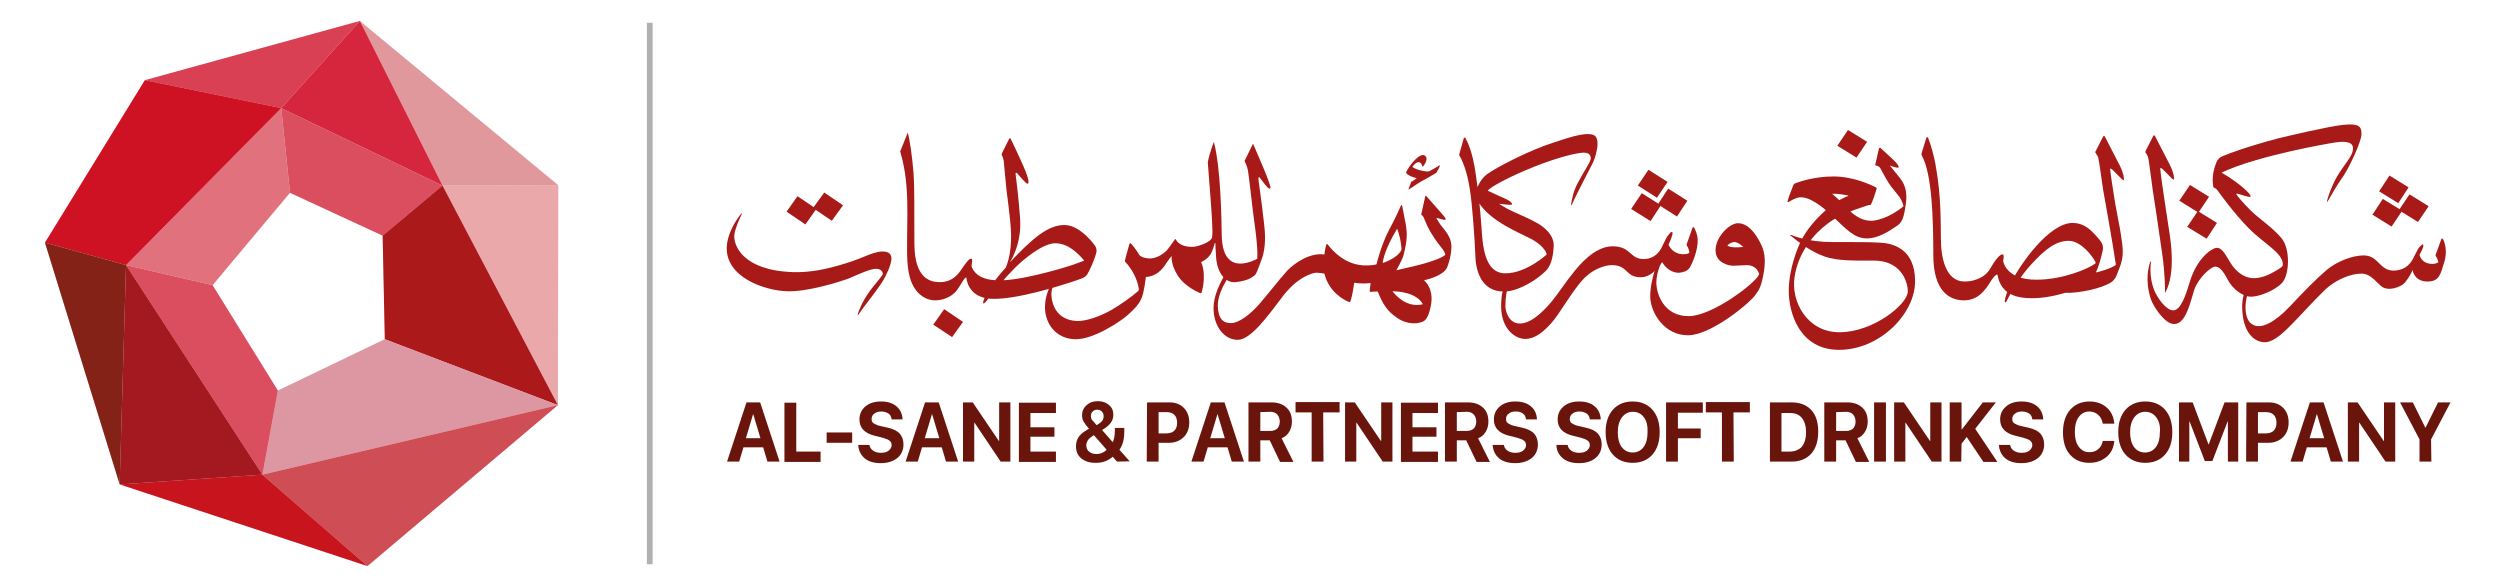 <?xml version="1.0" encoding="UTF-8"?> <!-- Generator: Adobe Illustrator 22.0.1, SVG Export Plug-In . SVG Version: 6.00 Build 0) --> <svg xmlns="http://www.w3.org/2000/svg" xmlns:xlink="http://www.w3.org/1999/xlink" version="1.1" id="Layer_1" x="0px" y="0px" viewBox="0 0 823.2 192.7" style="enable-background:new 0 0 823.2 192.7;" xml:space="preserve"> <style type="text/css"> .st0{fill:#B1B1B1;} .st1{fill:#6A150C;} .st2{fill:#A71A17;} .st3{fill:#EAB9B8;} .st4{fill:#DB2A42;} .st5{fill:#E04B5C;} .st6{fill:#E15C6B;} .st7{fill:#F6CDC9;} .st8{fill:#A61A17;} .st9{fill:#E4B8BF;} .st10{fill:#D35D5F;} .st11{fill:#CA1519;} .st12{fill:#9E1A1D;} .st13{fill:#EA8991;} .st14{fill:#D21221;} .st15{fill:#752511;} .st16{opacity:0.2;} .st17{fill:#BE152D;} .st18{fill:none;} </style> <rect x="213" y="7.5" class="st0" width="1.9" height="178.3"></rect> <g> <g> <path class="st1" d="M252.7,152l-1.4-4.7h-6.5l-1.4,4.7h-4l6.4-19.5h4.5l6.4,19.5H252.7z M248,136.3l-2.4,8h4.8L248,136.3 L248,136.3z"></path> <path class="st1" d="M270.2,148.7v3.4h-11.9v-19.5h3.9v16.1H270.2z"></path> <path class="st1" d="M280.6,145.8h-8.4v-3.4h8.4V145.8z"></path> <path class="st1" d="M282.6,146.5h3.7c0.1,0.8,0.5,1.4,1.2,1.9c0.7,0.5,1.6,0.7,2.6,0.7c1,0,1.9-0.2,2.5-0.7c0.6-0.5,1-1.1,1-1.8 c0-0.6-0.2-1.1-0.7-1.5s-1.3-0.7-2.4-1l-2.4-0.6c-3.4-0.8-5.1-2.6-5.1-5.4c0-1.8,0.7-3.2,2-4.3c1.3-1.1,3-1.6,5.1-1.6 c2.1,0,3.8,0.5,5.1,1.6c1.3,1.1,1.9,2.5,2,4.3h-3.6c-0.1-0.8-0.4-1.5-1-1.9s-1.4-0.7-2.4-0.7c-1,0-1.7,0.2-2.3,0.7 c-0.6,0.4-0.9,1-0.9,1.8c0,0.6,0.2,1.1,0.7,1.4s1.2,0.7,2.3,0.9l2.2,0.5c1.9,0.4,3.2,1.1,4,1.9c0.8,0.9,1.3,2.1,1.3,3.6 c0,1.9-0.7,3.4-2,4.5c-1.4,1.1-3.2,1.7-5.5,1.7c-2.2,0-4-0.5-5.3-1.6C283.4,149.8,282.7,148.3,282.6,146.5z"></path> <path class="st1" d="M311.5,152l-1.4-4.7h-6.5l-1.4,4.7h-4l6.4-19.5h4.5l6.4,19.5H311.5z M306.9,136.3l-2.4,8h4.8L306.9,136.3 L306.9,136.3z"></path> <path class="st1" d="M320.8,152h-3.7v-19.5h3.2l8.6,12.7h0.1v-12.7h3.7V152h-3.2l-8.6-12.8h-0.1L320.8,152L320.8,152z"></path> <path class="st1" d="M347.7,148.7v3.4h-12.2v-19.5h12.2v3.4h-8.4v4.7h7.9v3.1h-7.9v4.9H347.7z"></path> <path class="st1" d="M367.8,152l-1.4-1.6c-0.7,0.6-1.5,1.1-2.5,1.5c-1,0.4-2.1,0.5-3.2,0.5c-2,0-3.5-0.5-4.7-1.5 c-1.2-1-1.7-2.3-1.7-4c0-1.1,0.3-2.1,0.8-2.9c0.5-0.8,1.4-1.6,2.6-2.3c0,0,0.1-0.1,0.3-0.2c0.1-0.1,0.3-0.1,0.4-0.2 c0.1-0.1,0.2-0.1,0.2-0.1c-0.8-0.9-1.4-1.7-1.8-2.4s-0.5-1.4-0.5-2.1c0-1.3,0.5-2.4,1.5-3.3s2.2-1.3,3.7-1.3 c1.5,0,2.7,0.4,3.7,1.3c1,0.8,1.4,1.9,1.4,3.2c0,1-0.3,1.9-0.9,2.7c-0.6,0.8-1.6,1.6-2.8,2.3l3.5,4c0.4-0.8,0.7-2.1,0.7-3.7v-1 h3.1v1.3c0,2.4-0.5,4.4-1.6,5.9l3.4,3.8L367.8,152L367.8,152z M359.7,143.6c-0.7,0.5-1.2,0.9-1.5,1.4c-0.3,0.5-0.5,1-0.5,1.6 c0,0.9,0.3,1.6,0.9,2.1s1.4,0.8,2.4,0.8c0.7,0,1.3-0.1,1.9-0.4c0.6-0.2,1.1-0.6,1.5-1l-4.2-4.8 C360.1,143.4,359.9,143.5,359.7,143.6z M361.1,140c0.8-0.5,1.4-0.9,1.8-1.4c0.4-0.5,0.5-1,0.5-1.6c0-0.6-0.2-1.1-0.6-1.5 s-0.9-0.6-1.5-0.6c-0.6,0-1.1,0.2-1.5,0.6c-0.4,0.4-0.6,0.9-0.6,1.5c0,0.4,0.1,0.9,0.4,1.3C360,138.7,360.5,139.3,361.1,140z"></path> <path class="st1" d="M377.7,132.5h7.5c1.9,0,3.4,0.6,4.6,1.8c1.2,1.2,1.8,2.8,1.8,4.8c0,2-0.6,3.6-1.8,4.8 c-1.2,1.2-2.8,1.9-4.8,1.9h-3.5v6.2h-3.9L377.7,132.5L377.7,132.5z M381.5,135.8v6.9h2.6c1.1,0,2-0.3,2.6-0.9s0.9-1.5,0.9-2.6 s-0.3-2-0.9-2.6c-0.6-0.6-1.5-0.9-2.6-0.9H381.5z"></path> <path class="st1" d="M405.6,152l-1.4-4.7h-6.5l-1.4,4.7h-4l6.4-19.5h4.5l6.4,19.5H405.6z M400.9,136.3l-2.4,8h4.8L400.9,136.3 L400.9,136.3z"></path> <path class="st1" d="M415,144.9v7.1h-3.9v-19.5h7.6c2.1,0,3.7,0.6,4.9,1.7c1.2,1.1,1.8,2.6,1.8,4.6c0,1.3-0.3,2.4-0.9,3.4 c-0.6,1-1.4,1.7-2.5,2.1l3.9,7.8h-4.4l-3.4-7.1H415z M415,135.7v6.2h3.3c1,0,1.7-0.3,2.3-0.8c0.5-0.6,0.8-1.3,0.8-2.3 c0-0.9-0.3-1.7-0.8-2.3c-0.6-0.6-1.3-0.9-2.3-0.9L415,135.7L415,135.7z"></path> <path class="st1" d="M435.8,152h-3.9v-16.2h-5.3v-3.4h14.5v3.4h-5.4L435.8,152L435.8,152z"></path> <path class="st1" d="M446.6,152h-3.7v-19.5h3.2l8.6,12.7h0.1v-12.7h3.7V152h-3.2l-8.6-12.8h-0.1L446.6,152L446.6,152z"></path> <path class="st1" d="M473.5,148.7v3.4h-12.2v-19.5h12.2v3.4h-8.4v4.7h7.9v3.1h-7.9v4.9H473.5z"></path> <path class="st1" d="M479.7,144.9v7.1h-3.9v-19.5h7.6c2.1,0,3.7,0.6,4.9,1.7c1.2,1.1,1.8,2.6,1.8,4.6c0,1.3-0.3,2.4-0.9,3.4 c-0.6,1-1.4,1.7-2.5,2.1l3.9,7.8h-4.4l-3.4-7.1H479.7z M479.7,135.7v6.2h3.3c1,0,1.7-0.3,2.3-0.8c0.5-0.6,0.8-1.3,0.8-2.3 c0-0.9-0.3-1.7-0.8-2.3c-0.6-0.6-1.3-0.9-2.3-0.9L479.7,135.7L479.7,135.7z"></path> <path class="st1" d="M491.5,146.5h3.7c0.1,0.8,0.5,1.4,1.2,1.9c0.7,0.5,1.6,0.7,2.6,0.7c1,0,1.9-0.2,2.5-0.7c0.6-0.5,1-1.1,1-1.8 c0-0.6-0.2-1.1-0.7-1.5s-1.3-0.7-2.4-1l-2.4-0.6c-3.4-0.8-5.1-2.6-5.1-5.4c0-1.8,0.7-3.2,2-4.3c1.3-1.1,3-1.6,5.1-1.6 c2.1,0,3.8,0.5,5.1,1.6c1.3,1.1,1.9,2.5,2,4.3h-3.6c-0.1-0.8-0.4-1.5-1-1.9c-0.6-0.5-1.4-0.7-2.4-0.7c-1,0-1.7,0.2-2.3,0.7 c-0.6,0.4-0.9,1-0.9,1.8c0,0.6,0.2,1.1,0.7,1.4s1.2,0.7,2.3,0.9l2.2,0.5c1.9,0.4,3.2,1.1,4,1.9c0.8,0.9,1.3,2.1,1.3,3.6 c0,1.9-0.7,3.4-2,4.5c-1.4,1.1-3.2,1.7-5.5,1.7c-2.2,0-4-0.5-5.3-1.6C492.3,149.8,491.6,148.3,491.5,146.5z"></path> <path class="st1" d="M512.5,146.5h3.7c0.1,0.8,0.5,1.4,1.2,1.9c0.7,0.5,1.6,0.7,2.6,0.7c1,0,1.9-0.2,2.5-0.7c0.6-0.5,1-1.1,1-1.8 c0-0.6-0.2-1.1-0.7-1.5s-1.3-0.7-2.4-1l-2.4-0.6c-3.4-0.8-5.1-2.6-5.1-5.4c0-1.8,0.7-3.2,2-4.3c1.3-1.1,3-1.6,5.1-1.6 c2.1,0,3.8,0.5,5.1,1.6c1.3,1.1,1.9,2.5,2,4.3h-3.6c-0.1-0.8-0.4-1.5-1-1.9s-1.4-0.7-2.4-0.7c-1,0-1.7,0.2-2.3,0.7 c-0.6,0.4-0.9,1-0.9,1.8c0,0.6,0.2,1.1,0.7,1.4s1.2,0.7,2.3,0.9l2.2,0.5c1.9,0.4,3.2,1.1,4,1.9c0.8,0.9,1.3,2.1,1.3,3.6 c0,1.9-0.7,3.4-2,4.5s-3.2,1.7-5.5,1.7c-2.2,0-4-0.5-5.3-1.6S512.5,148.3,512.5,146.5z"></path> <path class="st1" d="M531.1,134.9c1.6-1.8,3.8-2.7,6.5-2.7s4.9,0.9,6.5,2.7s2.4,4.3,2.4,7.4c0,3.1-0.8,5.6-2.4,7.4 c-1.6,1.8-3.8,2.7-6.5,2.7c-2.7,0-4.9-0.9-6.5-2.7s-2.4-4.3-2.4-7.4C528.7,139.2,529.5,136.7,531.1,134.9z M541.3,137.4 c-0.9-1.2-2.1-1.8-3.6-1.8s-2.7,0.6-3.6,1.8c-0.9,1.2-1.4,2.8-1.4,4.9c0,2,0.4,3.7,1.3,4.9c0.9,1.2,2.1,1.8,3.6,1.8 c1.5,0,2.7-0.6,3.6-1.8c0.9-1.2,1.3-2.8,1.3-4.9C542.6,140.2,542.2,138.6,541.3,137.4z"></path> <path class="st1" d="M552.5,152h-3.9v-19.5h12.1v3.4h-8.2v5.2h7.5v3.2h-7.5L552.5,152L552.5,152z"></path> <path class="st1" d="M570.9,152H567v-16.2h-5.3v-3.4h14.5v3.4h-5.4L570.9,152L570.9,152z"></path> <path class="st1" d="M582.8,132.5h7.1c2.8,0,4.9,0.8,6.5,2.5s2.3,4.1,2.3,7.2s-0.8,5.5-2.3,7.2c-1.6,1.7-3.7,2.6-6.5,2.6h-7.1 V132.5z M586.6,135.9v12.8h2.7c1.7,0,3.1-0.6,4-1.6c0.9-1.1,1.4-2.7,1.4-4.8c0-2-0.5-3.6-1.4-4.7s-2.2-1.6-3.9-1.6H586.6z"></path> <path class="st1" d="M604.6,144.9v7.1h-3.9v-19.5h7.6c2.1,0,3.7,0.6,4.9,1.7s1.8,2.6,1.8,4.6c0,1.3-0.3,2.4-0.9,3.4 c-0.6,1-1.4,1.7-2.5,2.1l3.9,7.8h-4.4l-3.4-7.1H604.6z M604.6,135.7v6.2h3.3c1,0,1.7-0.3,2.3-0.8c0.5-0.6,0.8-1.3,0.8-2.3 c0-0.9-0.3-1.7-0.8-2.3c-0.6-0.6-1.3-0.9-2.3-0.9L604.6,135.7L604.6,135.7z"></path> <path class="st1" d="M621,152h-3.9v-19.5h3.9V152z"></path> <path class="st1" d="M627.4,152h-3.7v-19.5h3.2l8.6,12.7h0.1v-12.7h3.7V152h-3.2l-8.6-12.8h-0.1L627.4,152L627.4,152z"></path> <path class="st1" d="M645.8,152H642v-19.5h3.9v8.9h0.1l6.9-8.9h4.3l-6.8,8.7l7.3,10.9h-4.6l-5.5-8.2l-1.7,2.2L645.8,152L645.8,152 z"></path> <path class="st1" d="M658.2,146.5h3.7c0.1,0.8,0.5,1.4,1.2,1.9c0.7,0.5,1.6,0.7,2.6,0.7c1,0,1.9-0.2,2.5-0.7c0.6-0.5,1-1.1,1-1.8 c0-0.6-0.2-1.1-0.7-1.5s-1.3-0.7-2.4-1l-2.4-0.6c-3.4-0.8-5.1-2.6-5.1-5.4c0-1.8,0.7-3.2,2-4.3s3-1.6,5.1-1.6 c2.1,0,3.8,0.5,5.1,1.6c1.3,1.1,1.9,2.5,2,4.3h-3.6c-0.1-0.8-0.4-1.5-1-1.9s-1.4-0.7-2.4-0.7c-1,0-1.7,0.2-2.3,0.7 c-0.6,0.4-0.9,1-0.9,1.8c0,0.6,0.2,1.1,0.7,1.4s1.2,0.7,2.3,0.9l2.2,0.5c1.9,0.4,3.2,1.1,4,1.9c0.8,0.9,1.3,2.1,1.3,3.6 c0,1.9-0.7,3.4-2,4.5c-1.4,1.1-3.2,1.7-5.5,1.7c-2.2,0-4-0.5-5.3-1.6S658.3,148.3,658.2,146.5z"></path> <path class="st1" d="M688,152.4c-2.7,0-4.8-0.9-6.4-2.7c-1.6-1.8-2.3-4.3-2.3-7.4c0-3.1,0.8-5.6,2.4-7.4c1.6-1.8,3.7-2.7,6.4-2.7 c1.5,0,2.8,0.3,4,0.9s2.2,1.5,2.9,2.6c0.7,1.1,1.1,2.4,1.2,3.8h-3.8c-0.2-1.2-0.7-2.2-1.5-2.9s-1.8-1.1-2.9-1.1 c-1.5,0-2.6,0.6-3.5,1.8c-0.9,1.2-1.3,2.8-1.3,4.9c0,2.1,0.4,3.7,1.3,4.9s2,1.8,3.5,1.8c1.1,0,2.1-0.3,2.9-1s1.3-1.6,1.5-2.7h3.8 c-0.2,2.2-1,3.9-2.5,5.2C692.1,151.7,690.3,152.4,688,152.4z"></path> <path class="st1" d="M699.9,134.9c1.6-1.8,3.8-2.7,6.5-2.7s4.9,0.9,6.5,2.7s2.4,4.3,2.4,7.4c0,3.1-0.8,5.6-2.4,7.4 c-1.6,1.8-3.8,2.7-6.5,2.7c-2.7,0-4.9-0.9-6.5-2.7s-2.4-4.3-2.4-7.4C697.5,139.2,698.3,136.7,699.9,134.9z M710,137.4 c-0.9-1.2-2.1-1.8-3.6-1.8s-2.7,0.6-3.6,1.8c-0.9,1.2-1.4,2.8-1.4,4.9c0,2,0.4,3.7,1.3,4.9c0.9,1.2,2.1,1.8,3.6,1.8 c1.5,0,2.7-0.6,3.6-1.8c0.9-1.2,1.3-2.8,1.3-4.9C711.4,140.2,710.9,138.6,710,137.4z"></path> <path class="st1" d="M737,152h-3.4v-13.2h-0.1l-5,13H726l-5-13h-0.1V152h-3.4v-19.5h4.5l5.2,13.8h0.1l5.2-13.8h4.5L737,152 L737,152z"></path> <path class="st1" d="M739.7,132.5h7.5c1.9,0,3.4,0.6,4.6,1.8s1.8,2.8,1.8,4.8c0,2-0.6,3.6-1.8,4.8c-1.2,1.2-2.8,1.9-4.8,1.9h-3.5 v6.2h-3.9L739.7,132.5L739.7,132.5z M743.5,135.8v6.9h2.6c1.1,0,2-0.3,2.6-0.9c0.6-0.6,0.9-1.5,0.9-2.6s-0.3-2-0.9-2.6 c-0.6-0.6-1.5-0.9-2.6-0.9H743.5z"></path> <path class="st1" d="M767.5,152l-1.4-4.7h-6.5l-1.4,4.7h-4l6.4-19.5h4.5l6.4,19.5H767.5z M762.9,136.3l-2.4,8h4.8L762.9,136.3 L762.9,136.3z"></path> <path class="st1" d="M776.8,152h-3.7v-19.5h3.2l8.6,12.7h0.1v-12.7h3.7V152h-3.2l-8.6-12.8h-0.1L776.8,152L776.8,152z"></path> <path class="st1" d="M800.6,152h-3.9v-7.3l-6.4-12.2h4.2l4.1,8.3h0.1l4.1-8.3h4.1l-6.4,12.2L800.6,152L800.6,152z"></path> </g> <path class="st2" d="M740.8,92c-1.5,2.8-2.5,6.1-2.5,8.7c0,9.1,4.2,12,7.5,12c3.3,0,7.3-4.4,9.3-6.4s6.3-6.8,10.2-10.6 s8.9-5.6,12.3-5.6c3.4,0,5.5,3.8,7.2,4.6c2.4,1.1,5.4-0.3,6.5-1.1c1.1-0.9,2.4-3.1,2.7-3.8s0.5-0.9,0.5-0.9 c-0.1,0.6,0.8,3.8,4.8,3.8c4,0,4.3-2.5,5.5-6.2c1.2-3.8,0.2-6.7-0.4-7.8c-0.1-0.2-0.4-0.2-0.5,0l-1.9,5.2c0,0.1,0,0.2,0,0.3 c0.8,1.2,0.9,2.2,0.9,2.2s-0.9,0.5-1.9,0.5c-3.8,0-4.3-3-4.3-3c1.6-2.8,1.3-3.3,1.1-3.4c-0.2-0.1-0.3,0.1-1,0.7 c-0.7,0.7-1,1.7-2.3,4.1c-1.3,2.4-3.4,3.8-6.4,3.8c-4.6,0-4.9-5-9.8-5c-3.4,0-8.7,1.8-12.3,4.9c-3.6,3.1-6.9,6.5-12,11.9 s-8.5,6.5-10.2,6.5c-1.8,0-4.4-1-4.4-6.3c0-3.2,1.4-6.5,2.5-8.7L740.8,92z"></path> <path class="st2" d="M731.6,56.9c-0.1,0-0.1-0.1,0-0.1c11.8-5.6,35.9-9.7,37.4-9.9c1.5-0.2,5.8-0.8,5.8,1.9s-2.8,5.1-5.3,9.4 c-1.8,3.2-2.9,6.5-3.3,8.1c0,0.1,0.2,0.2,0.2,0.1c0.9-1.5,2.8-5,5.4-8.7c1.9-2.9,5.8-11.1,5.8-13.6s-0.9-3.5-5.9-3 s-18.4,3.7-21.7,4.5c-3.1,0.8-11.7,3.2-18.1,5.8c-1,0.4-1.7,1.1-2.1,2.1c-0.7,1.7-1.6,4.7-1,8c0,0.1,0.1,0.3,0.2,0.3 c0.3,0.1,0.9,0.4,1.2,0.9c0.5,0.7,5.2,7.3,10.2,12.4c5,5.1,11.3,8.1,11.3,12c0,0.7-0.5,1-2.7,2.3s-4.7,2.2-6.8,2.2 c-2.1,0-5.2-0.9-7.9-5.3c-1.9-3.3-2.9-4.7-4.3-4.7c-1.4,0-6.5,3-9,11.4c-1.2,4-2.9,9.2-5.4,9.2c-2.4,0-5.4-4.3-6.4-7 c-0.9-2.4-1.4-5.9-0.9-9c0-0.1-0.2-0.2-0.2-0.1c-0.7,1.8-1.8,6.3,0.1,12.3c0.7,2.2,4.5,8.3,7.7,8.3c4,0,5.4-7.6,6.6-11.2 c1.3-3.9,5.5-7.7,6.9-7.7c1.2,0,2.4,0.9,4.1,4.2c1.7,3.3,5.1,5.7,7.7,5.7s7.7-1.9,10.2-4.5s2.8-11,0-14.6 c-2.8-3.5-7.8-6.8-10.2-9.2c-2.4-2.4-5-5.3-4.8-5.6c0.2-0.3,3.9,1.3,4.6,1C741.8,64.4,737.5,60.3,731.6,56.9"></path> <polygon class="st2" points="796.2,73.1 789.9,69.2 793.4,64 799.7,67.9 "></polygon> <polygon class="st2" points="789.7,66.9 783.4,63 786.8,57.8 793.1,61.7 "></polygon> <polygon class="st2" points="787.5,74.6 781.2,70.7 784.6,65.5 791,69.4 "></polygon> <path class="st2" d="M706.5,49.7l2.5-4.9c0.1-0.3,0.5-0.3,0.6,0c1,1.9,4,7.7,5,9.7c1.2,2.5,1.4,4.2,1.2,4.6c-0.3,0.5-3.8-4-4.4-3.8 c-0.3,0.1,1,8.1,1.2,9.7c0.2,1.7,1.6,10.4,1.8,11.9c0.2,1.5,2.2,13-1.4,19.4c0,0.1-0.1,0-0.1,0c0-1.2,0-6.2-0.9-12.5 c-1-7.2-2.9-19.8-3.2-21.6s-1.2-9.7-1.5-10.5c-0.2-0.6-0.7-1.3-0.9-1.6C706.5,50,706.5,49.9,706.5,49.7"></path> <path class="st2" d="M690.2,89.5c0,0.1,0,0.2,0.1,0.2c4.4-1.1,5.9-2.1,6.3-2.4c0.1-0.1,0.1-0.2,0.1-0.2c-1-7-3.9-22.9-4.2-24.7 c-0.3-1.8-1.3-9.6-1.6-10.5c-0.2-0.6-0.7-1.3-0.9-1.6c-0.1-0.1-0.1-0.3,0-0.4l2.5-4.9c0.1-0.3,0.5-0.3,0.6,0c1,1.9,4,7.7,5,9.7 c1.2,2.5,1.4,4.2,1.2,4.6c-0.3,0.5-3.8-4-4.4-3.8c-0.3,0.1,1.1,8,1.3,9.7c0.2,1.7,1.9,10,2.1,11.6c0.5,3.6,1.2,6.5,0.1,10 c-0.2,0.8-1,2.6-1.5,4c-0.4,1-1.2,1.9-2.1,2.4c-1.3,0.7-3.5,1.6-6.6,2.3c-5.6,1.2-8.1,0.9-8.1,0.9s-5.6,1.8-10.8,1.8 s-10.4-1.1-11.6-7.8c0,0-0.7-0.2-2.3,2.4c-1.6,2.6-4,6.1-8.7,6.1S636.6,96,636.6,84c0-11.8-0.4-26.8-3.8-32.8 c-0.1-0.2-0.1-0.4-0.1-0.6l1.6-5.2c0.1-0.3,0.5-0.3,0.6,0c0.7,1.7,2,5.9,2.6,9.8c1.7,10,1.5,17.3,1.6,23.4c0,6.1,1.5,14.1,7.8,14.1 c3.3,0,6.8-1.4,8.4-4.2s3.3-5,4.2-4.7c0.4,0.1,0.3,0.8,0.1,2.1c0,0,0.7,6.2,10.9,6.2c8.9,0,17.3-3.7,19.4-5.3 c0.2-0.1,0.2-0.3,0.1-0.5c-0.8-1.7-4.7-7-8.8-7c-4.2,0-7.7,2.7-12.2,7.6c-4,4.3-6.7,9.1-8.4,12.5c-0.1,0.3-0.5,0.1-0.5-0.2 c0.2-1.3,0.8-3.5,2.4-6.7c2.8-5.5,12.2-19.1,20-19.1c3.5,0,5.7,2.1,7.3,3.8c0.8,0.8,1.5,1.7,2,2.4c0.6,0.8,0.8,1.8,0.6,2.8 C692,84.3,691.2,87.5,690.2,89.5"></path> <polygon class="st2" points="723.9,70 717.6,66.1 721.1,60.9 727.4,64.8 "></polygon> <polygon class="st2" points="726.6,78.6 720.2,74.7 723.7,69.5 730,73.4 "></polygon> <path class="st2" d="M580,80.7c-3.3-6.9-6.5-7.2-7.8-7.2c-2.6,0-7.3,4.4-7.3,8.9c0,4.3,4.5,5.1,5.8,5.1c1.4,0,3.8-0.2,4.6-0.2 c2.7,0,3.7,2.1,3.9,2.7c0,0.1,0.1,0.3,0,0.4c-0.9,2.6-15.3,13.7-23.2,13.7c-8.2,0-10.6-7.4-10.6-11.1c0-3.7,2.2-7.9,2.2-7.9 l-1.2-0.2c0,0-3.2,7.1-3,13.1c0.2,4.9,4.5,12.4,12.4,12.4c7.8,0,20.9-11.1,22.3-13.4c0.5-0.9,1.6-1.5,2.5-6.3 C581.4,86.6,581.3,83.5,580,80.7 M569,81c-0.2-0.1-0.2-0.3,0-0.4c0.4-0.3,1.2-0.9,2.1-0.9c1.3,0,2.9,1.6,2.9,1.6S570.6,81.8,569,81 "></path> <path class="st2" d="M555.4,80.4l1.9-5.4c0.1-0.2,0.4-0.3,0.5-0.1c0.4,0.7,1.1,2.1,1.2,3.8c0.2,3.8-1.9,8.3-2.6,9.4 c-0.7,1.2-2.3,1.6-3.4,1.7c-1.1,0.1-3.8-0.3-5.7-3.5c0,0-2.9,5-7,5c-5.2,0-4.1-4-9.6-4c-1.6,0-6.3,0.8-10.3,5.7 c-4,4.9-6.8,10.2-9.5,13.3c-2.7,3-5.4,5.3-8.7,5.3c-3.3,0-7.9-3.3-7.9-10.7c0-1.8,0-5.7,2.2-8.9l0.9,0.5c0,0-1.7,2.4-1.7,8.3 c0,1.5,0.9,5.3,4.2,5.7c3.6,0.4,7.7-3.2,11.1-7.3c1.9-2.3,4.9-6.8,6.8-9.1c1.9-2.4,7.1-9,13.2-9s5.6,4.2,10.2,4.2 c3.6,0,5.3-2.4,6.1-4.1c0.8-1.6,1.4-3.1,2.1-3.9c0.7-0.8,0.9-1,1.2-0.9c0.3,0.1,0.2,1.2-1.1,4c-0.1,0.1-0.1,0.3,0,0.4 c0.4,0.7,1.7,2.8,4.4,2.9c2.2,0.1,2.4-0.6,2.4-0.6s-0.2-1.4-1-2.5C555.4,80.6,555.4,80.5,555.4,80.4"></path> <polygon class="st2" points="552.2,71.3 545.9,67.3 549.3,62.1 555.6,66.1 "></polygon> <polygon class="st2" points="545.6,65.1 539.3,61.1 542.8,55.9 549.1,59.9 "></polygon> <polygon class="st2" points="543.5,72.8 537.1,68.8 540.6,63.6 546.9,67.6 "></polygon> <polygon class="st2" points="611.3,51.9 605,48 608.5,42.8 614.8,46.7 "></polygon> <path class="st2" d="M517.5,67.5c0,0.1-0.2,0.1-0.2,0c0.2-1.3,0.6-4.2,2.2-7.2c2.1-4,4.3-7,4.3-8.2c0-1.2-0.8-2-2.9-1.8 c-2.1,0.2-7,1.2-15.5,4.5c-8.5,3.4-14.9,6.9-15.5,8c0,0,4.5,2.1,5.9,2.7c1.4,0.6,2.2,1.4,2.1,1.8c-0.1,0.4-3.8-0.2-4.3-0.2 c0,0,0,0,0,0c0.3,0.2,2.6,1.7,4.7,2.6c2.9,1.3,6.1,2.7,8.3,4c2.1,1.3,5.2,3.8,5,7.4c-0.2,4-1.1,6.8-2.8,8.3 c-3.3,3.2-9.2,6.6-13.6,6.6c-7.7,0-9.3-7.3-9.4-11.9c-0.2-5.3-1-16.9-1.8-21.7c-0.7-4.7-1.9-8.5-3.4-11.1c-0.1-0.2-0.1-0.4-0.1-0.5 l1.5-5.3c0.1-0.2,0.4-0.3,0.5-0.1c0.7,1.2,2.4,4.6,3.4,11.7c0.7,4.7,1.5,11.2,1.9,17.4c0.4,6.2,0.9,15.5,7.9,15.5 c6.9,0,13.6-6.2,13.6-6.2s-0.3-2.4-4.7-4.9c-4.5-2.4-13.8-5.9-17.8-12.4l-0.5-4.2c0,0,0.8-3,3.3-4.9c3.3-2.4,14.2-8,21.8-10.4 c4.4-1.4,10.2-3.6,13.2-2.6c3,1,0.5,8.3-0.3,9.6C524.1,54.5,519.4,63.3,517.5,67.5"></path> <path class="st2" d="M477.8,79.9c-0.4-2.3-2.3-4.5-3.1-5.4c-0.7-0.9-1.5-2.3-1.7-2.6c0,0,0-0.1,0-0.1c0.5-0.1,2.8,0.9,3,0.5 c0.2-0.4-0.6-1.2-1.2-1.9c-0.5-0.6-4-4.5-5.1-5.8c-0.1-0.2-0.4-0.1-0.4,0.1l-1.3,5.8c0,0.1,0,0.3,0.1,0.3c0.2,0.1,0.4,0.3,0.6,0.6 c0.2,0.3,1,2.6,1.9,4.2c0.9,1.6,2.3,3.8,3.7,5.5c1.1,1.3,1.5,2.2,1.6,2.6c0,0.1,0,0.2-0.1,0.3c-1.5,1.3-6.7,2.8-9.2,3.4 c-2.6,0.6-6.8,1.6-6.8,1.6s2-3.5,2.4-5.1c1.2-4.9,1.2-6.9,0.7-10c-0.3-1.7-0.9-4.8-1.2-6.2c0-0.2-0.3-0.2-0.4,0 c-0.5,1.2-1.8,4.1-3.8,7.8c-2.4,4.5-4,10.4-4.2,11.4c0,0.1-0.1,0.2-0.2,0.2c-0.9,0.2-1.8,0.3-2.8,0.3c-7.3,0.3-11.8-5.2-13.1-6.9 c-0.1-0.2-0.4-0.1-0.5,0.1c-0.4,1.4-0.6,3.2-0.6,3.2c-4.6-0.7-9.8,2.7-12.4,5.5c-2.6,2.9-6.3,7.7-9.1,10.9s-6.6,6.2-9.3,6.2 c-2.7,0-4.2-1.6-4.3-5.7c-0.1-5.4,5.3-12,5.3-12l-1.6-0.3c-4.9,7.1-5.1,11.5-5.1,13.1c0,6,3.6,10.4,7.9,10.4 c4.4,0,9.9-7.8,14.8-14.2c4.8-6.4,9.7-7.8,11-7.9c1.3,0,2.8,0.3,2.8,0.3c1.5,6.1,6.5,8.7,8,9.3c0.2,0.1,0.5,0,0.6-0.2 c0.7-2.2,1.1-5.4,1.2-6c0-0.1,0.1-0.1,0.1-0.1c2,0.4,4.6,0.2,5.2,0.1c0.1,0,0.1,0.1,0.1,0.1l-0.3,2.5c0,0.2,0.1,0.3,0.3,0.3 c1.1-0.1,2-0.1,2.3-0.1c0.1,0,0.1,0,0.1,0.1c1.6,4,3.1,6.4,6.4,8.6c3.3,2.3,6.6,1.8,7.5,1.5c0.9-0.3,2.6-0.2,3.6-5.8 c1-5.6-2.3-8.1-2.3-8.1c5.6-1.3,7.1-3.3,7.5-4C476.7,87.8,478.4,82.9,477.8,79.9 M455.3,86.6C455.2,86.6,455.2,86.6,455.3,86.6 c0-0.3,0.4-4.1,4.7-11.2c0,0,0.1,0,0.1,0c1.3,3.5,1.4,6.8,1.4,6.8C460.8,83.9,458.3,85.6,455.3,86.6 M468.5,100.2 c-5.9,1.4-9.7-4-10-4.3c0,0,0,0,0,0C466.5,96.1,468.3,99.7,468.5,100.2C468.5,100.2,468.5,100.2,468.5,100.2"></path> <g> <path class="st2" d="M392.5,81.3c1.7,0,6.1-1.4,6.6-3.1c0.4-1.6-0.2-9-0.6-14.3c-0.4-5.3-0.8-10.5-0.8-10.5c0.6-3.1,2-6.7,2-6.7 c2.3,8.8,2.5,25.3,2.6,31c0.2,7.7,3.5,9,5.9,9.1c2.8,0.1,5.8-1.6,5.8-1.6c0.3-4.2-1.1-12.7-1.5-16.1c-0.4-3.4-1.3-11.5-1.6-13.1 c-0.3-1.5-1.1-3-1.1-3l2.8-5.7c0,0,4.1,9.4,4.9,11.7s1,2.9,0.7,3.1c-0.7,0.5-3.4-4-3.7-3.8s0,1.8,0.3,3.9 c0.3,2.1,1.1,8.3,1.4,11.1c0.3,2.7,0.9,7.7-0.8,12.2c-0.9,2.3-1.6,4.7-2.3,5.2c-1.4,1.1-2.9,1.8-6.2,2.2s-6.3-3-6.5-8.8 c-0.1-1.6-0.2-3.1-0.2-4c0-0.1-0.2-0.2-0.2,0c-0.3,1-0.8,2.8-1.5,3.8c-1.1,1.6-3,2.4-3,2.4s1.9,3.5,0.2,9.9 c-0.1,0.3-0.3,0.4-0.6,0.3c-1.3-0.6-5.1-2.4-7.2-5.6c-2.5-3.9-2.1-6.6-2.1-6.6s-1,1.2-1.6,2.1c-0.6,0.9-2.5,4.5-6.8,4.8 c0,0-0.1,0-0.1,0.1c-0.1,0.6-0.5,4.8-1.5,7.1c-1,2.3-3.3,4.3-4.9,5.7s-10.7,7.8-17,7.6c-6.3-0.2-10-5.3-9.8-11 c0.2-6.2,4.5-10.8,4.5-10.8s-2.3,4-2.4,6.8c0,3.3,1.6,8.7,8.4,9c2.4,0.1,7.7-1.1,13.6-5c4.4-2.9,6-4.4,6.6-4.9 c0.2-0.2,0.2-0.4,0.2-0.7c-0.2-1.2-1-5.2-4.5-8.9c-0.1-0.1-0.1-0.2-0.1-0.3c0.1-0.4,0.4-1.8,1.5-5.6c0.1-0.2,0.3-0.3,0.5-0.1 c0.6,0.6,1.7,2,2.8,3.8c0,0,0.7,1,3.3,1.1c2.6,0.1,5.1-1.9,6-3c0.8-1,1.7-2.4,2.4-3.3c0.1-0.1,0.2-0.1,0.3,0 C387.4,79.5,388.8,81.3,392.5,81.3"></path> <path class="st2" d="M325.7,95.1c1.8-3,5.5-7,5.5-7c2.4-5.9,1.7-12.6,1.4-15.7c-0.3-3.1-0.8-6.8-1.2-10c-0.3-3.2-0.8-8.5-0.9-9.5 c-0.1-0.6-0.4-1.4-0.6-1.8c-0.1-0.2-0.1-0.4,0-0.6l2.4-4.8c0.1-0.2,0.4-0.2,0.5,0c0.8,1.6,3.1,6.5,4.1,8.8c1.2,2.7,2.3,5.7,1.5,6 c-0.4,0.2-2.5-2.3-3.5-3.5c-0.2-0.2-0.5-0.1-0.5,0.2c0.3,2.2,1,8,1.5,14.8c0.6,8.6-3.4,14.4-3.4,14.4c7.5-7.9,12.7-12.5,18.3-12.3 c4.3,0.2,8.1,4.6,9.7,6.7c0.5,0.7,0.7,1.6,0.5,2.4c-0.9,3.2-2.2,5.7-2.9,7c-0.4,0.7-1,1.1-1.7,1.4c-1,0.4-2.7,1-4.3,1.5 c-2.5,0.8-17.3,5.6-25.5,5.3c-8.2-0.3-8.4-7.1-8.4-7.1c-1,0.5-1.1,1.4-3,4.1c-1.9,2.7-5.4,3.6-7.6,3.5c-2.3-0.1-5.4-1.4-7.3-5.6 c-1.9-4.2-1.6-10-1.6-15.2s0.3-9.7-0.2-16.6s-2.1-11.6-2.1-11.6l2.5-6.2c0.5,1.3,1.5,7.8,1.9,13.2c0.4,5.4,0.2,12.5,0.3,23.6 c0.1,11.1,5.1,12.3,8,12.4c2.9,0.1,5.3-1,7.2-3.8s2.9-4.1,3.6-3.9c0.4,0.1,0.2,1.2,0.1,1.8c-0.1,0.4-0.1,0.8,0.1,1.2 c2.5,5.3,10.7,4.8,21.3,2.3c11-2.6,15.6-4.7,15.6-4.7c-2.2-2.6-5.3-5.6-9.4-5.7c-4.1-0.1-10.5,5.2-13.4,8.1 c-2.9,2.9-6.3,6.9-8,9.1c-1.2,1.6-2,2.8-2.4,2.6C323.3,99.5,325.3,95.7,325.7,95.1"></path> <polygon class="st2" points="273.9,72.7 267.7,68.5 271.4,63.4 277.6,67.6 "></polygon> <polygon class="st2" points="313.5,111 307.3,106.9 310.9,101.8 317.1,106 "></polygon> <polygon class="st2" points="265.2,73.9 259,69.7 262.6,64.6 268.8,68.8 "></polygon> <path class="st2" d="M282.6,103.7c-0.1,0.1-0.2,0-0.2-0.1c0.4-1.4,1.5-4.3,4.1-7.9c1.7-2.3,4.2-5,4.2-5.5c0-0.5-0.4-1.6-2.1-1.7 c-1.8-0.1-6.1,1.9-8.9,3.1c-2.8,1.1-13.9,4.6-20.6,4.3c-7-0.2-20.1-4.4-19.8-14.5c0.1-3.3,2-7.7,4.8-11.1c0.1-0.1,0.2,0,0.2,0.1 c-0.7,1.4-2.3,4.9-2.5,7c-0.3,3.1,2.4,11.6,19.2,12.2c5.2,0.2,10.8-0.8,17.2-2.8c6.5-1.9,10-4.5,13.4-3.9c3.4,0.6,1.6,4.7,0,8 C290.2,94,284.4,100.9,282.6,103.7"></path> </g> <path class="st2" d="M617.5,54.2l1.2-5.3c0-0.2,0.3-0.3,0.5-0.2l4.2,3.9c1,0.9,1.9,2,1.8,2.5c-0.1,0.5-2.9-0.6-2.9-0.6 s1.4,1.8,2.4,3c1.2,1.5,3.6,3.8,2.9,9.2c-0.7,5.4-1.3,6.6-3.3,7.9s-5.7,3.9-9.5,3.9c-4.3,0-6.7-2.9-12-7.9c-2.8-2.6-7.1-6-10.3-5.6 c-1.2,0.1-2.7,1-3.5,1.5c-0.2,0.1-0.5-0.1-0.4-0.3c0.2-0.8,0.8-2.4,1.9-5.2c0.1-0.3,0.4-0.6,0.8-0.7c1.6-0.6,6.4-2.2,12.5-2.2 c6.4,0,12.4,2.8,13.9,3.6c0.2,0.1,0.3,0.3,0.2,0.6c-0.3,1-1.1,3.5-1.8,5c-0.1,0.1-0.2,0.2-0.3,0.2c-0.2,0-0.4,0-0.7,0.1 c-2.4,0.8-6.3,2-9.2,3.5c-3,1.5-5.5,3.5-7.4,5.4c-1.8,1.8-6.5,7.1-7.6,14.8c-1.2,7.8,4,18.1,14.8,18.1c11.2,0,22.5-9.3,22.5-13.4 c0-3.5-2.4-10.3-11.4-10.2c-9,0.1-13.5-0.1-17.7-2c-3.9-1.8-6.9-4.1-9.6-6.3c-0.1-0.1,0-0.2,0.1-0.2c1.7,0.7,6.6,2.4,13.5,2.4 c8.7,0,12.1,0,16,0.2c3.9,0.2,11.5,1.8,11.5,12.7s-11.8,22.6-25,22.6c-13.2,0-16.6-12.4-16.6-19.4c0-7,2.8-14.1,4.2-16.8 c1.4-2.7,4.2-6.9,10.4-11.8c1.7-1.3,4.4-2.5,5-2.7c0,0,0-0.1,0-0.1c-0.7-0.2-3.7-0.7-5.2-0.6c-0.1,0-0.1,0.1,0,0.1 c0.5,0.4,2.3,2.1,3.2,2.9c1.1,1,4.4,5.9,9.6,5.9c1.2,0,5.7-0.7,10.6-4.8c0,0-0.3-1.5-1.3-3c-1.1-1.4-2.9-3.5-3.7-4.8 c-0.6-0.9-2.4-4.3-2.7-4.8c-0.2-0.3-0.7-0.6-0.9-0.7C617.6,54.6,617.5,54.4,617.5,54.2"></path> <path class="st2" d="M464.7,59.8l-0.9,2.5c0,0.1,0,0.1,0.1,0.1c0.6-0.4,2.9-2,4.5-2.9c1.6-0.8,3.8-2.2,4.4-2.5 c0.1-0.1,0.2-0.1,0.2-0.2c0.3-0.4,1-1.7,1.2-2.4c0,0,0,0-0.1,0c-0.4,0.3-3.1,1.8-3.5,2c-0.4,0.2-3.6-0.1-5.5-1.4c0,0,0-0.1,0-0.1 c0.2-0.3,1.1-1.5,2-1.5c0.8,0,1.1,0.8,1.2,1.3c0,0.1,0.2,0.2,0.3,0.1c0.6-0.7,1.9-2.8,0.5-3.6c-1.7-1-4.8,3.3-5.1,3.8 c-0.3,0.5-0.7,1.1-0.9,1.5c-0.1,0.2-0.1,0.5,0.1,0.7c0.4,0.4,1.4,1,3.3,1.5l-1.6,1.1C464.8,59.6,464.8,59.7,464.7,59.8"></path> </g> <g> <polygon class="st3" points="183.8,61 118.5,6.9 145.7,61.1 "></polygon> <polygon class="st4" points="92.6,35.6 145.7,61.1 118.5,6.9 "></polygon> <polygon class="st5" points="47.7,26.4 92.6,35.6 118.5,6.9 "></polygon> <polygon class="st6" points="95.5,63.5 92.6,35.6 145.7,61.1 126,77.6 "></polygon> <polygon class="st7" points="183.7,133.4 145.7,61.1 183.8,61 "></polygon> <polygon class="st8" points="126.7,111.7 183.7,133.4 145.7,61.1 126,77.6 "></polygon> <polygon class="st9" points="91.5,128.6 86.4,156.3 183.7,133.4 126.7,111.7 "></polygon> <polygon class="st10" points="121,186.4 86.4,156.3 183.7,133.4 "></polygon> <polygon class="st6" points="70,93.9 41.5,87.3 86.4,156.3 91.5,128.6 "></polygon> <polygon class="st11" points="39.4,159.5 86.4,156.3 121,186.4 "></polygon> <polygon class="st12" points="41.5,87.3 86.4,156.3 39.4,159.5 "></polygon> <polygon class="st13" points="41.5,87.3 70,93.9 95.5,63.5 92.6,35.6 "></polygon> <polygon class="st14" points="47.7,26.4 14.8,79.9 41.5,87.3 92.6,35.6 "></polygon> <polygon class="st15" points="39.4,159.5 41.5,87.3 14.8,79.9 "></polygon> <g class="st16"> <path class="st17" d="M118.5,6.9L47.7,26.4L14.8,79.9l24.6,79.6l81.6,26.9l62.7-53l0.2-72.4L118.5,6.9z M91.5,128.6L70,93.9 l25.4-30.5L126,77.6l0.8,34L91.5,128.6z"></path> <rect x="14.8" y="6.9" class="st18" width="169.1" height="179.5"></rect> </g> </g> </svg> 